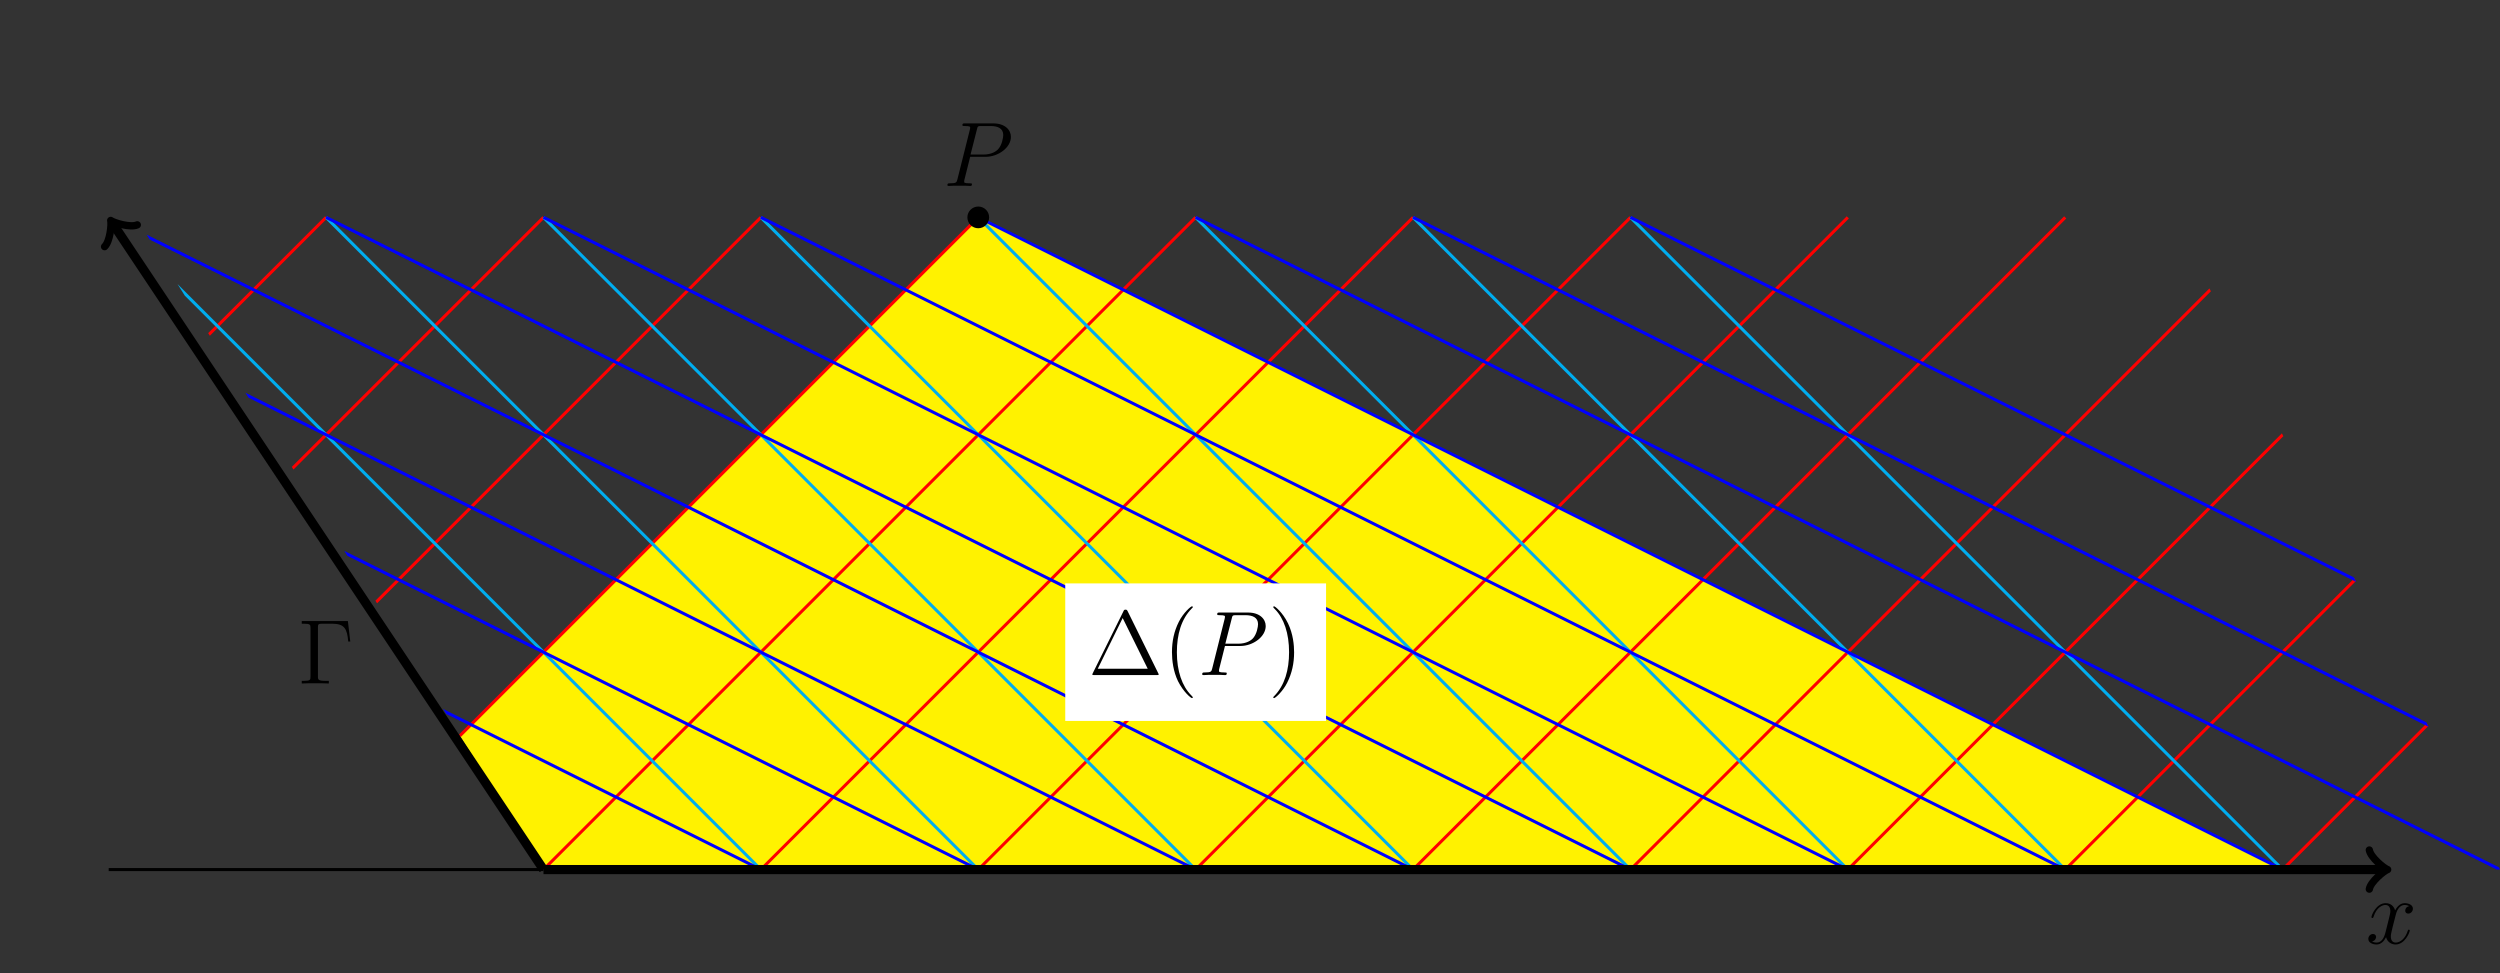 <?xml version="1.0" encoding="UTF-8"?>
<svg xmlns="http://www.w3.org/2000/svg" xmlns:xlink="http://www.w3.org/1999/xlink" width="325.984pt" height="126.934pt" viewBox="0 0 325.984 126.934" version="1.1">
<rect x="0" y="0" width="325.984" height="126.934" fill="#333333" stroke="none"/>
<defs>
<g>
<symbol overflow="visible" id="glyph0-0">
<path style="stroke:none;" d=""/>
</symbol>
<symbol overflow="visible" id="glyph0-1">
<path style="stroke:none;" d="M 3.531 -3.797 L 5.547 -3.797 C 7.203 -3.797 8.844 -5.016 8.844 -6.391 C 8.844 -7.312 8.062 -8.156 6.547 -8.156 L 2.859 -8.156 C 2.625 -8.156 2.516 -8.156 2.516 -7.938 C 2.516 -7.812 2.625 -7.812 2.812 -7.812 C 3.531 -7.812 3.531 -7.719 3.531 -7.594 C 3.531 -7.562 3.531 -7.5 3.484 -7.312 L 1.875 -0.891 C 1.766 -0.469 1.75 -0.344 0.906 -0.344 C 0.688 -0.344 0.562 -0.344 0.562 -0.125 C 0.562 0 0.672 0 0.734 0 C 0.969 0 1.203 -0.031 1.438 -0.031 L 2.828 -0.031 C 3.062 -0.031 3.312 0 3.531 0 C 3.641 0 3.766 0 3.766 -0.234 C 3.766 -0.344 3.656 -0.344 3.484 -0.344 C 2.766 -0.344 2.75 -0.438 2.75 -0.547 C 2.75 -0.609 2.766 -0.688 2.766 -0.75 Z M 4.406 -7.344 C 4.5 -7.797 4.547 -7.812 5.016 -7.812 L 6.203 -7.812 C 7.094 -7.812 7.844 -7.531 7.844 -6.641 C 7.844 -6.328 7.688 -5.312 7.141 -4.75 C 6.938 -4.547 6.359 -4.094 5.266 -4.094 L 3.578 -4.094 Z "/>
</symbol>
<symbol overflow="visible" id="glyph0-2">
<path style="stroke:none;" d="M 5.672 -4.875 C 5.281 -4.812 5.141 -4.516 5.141 -4.297 C 5.141 -4 5.359 -3.906 5.531 -3.906 C 5.891 -3.906 6.141 -4.219 6.141 -4.547 C 6.141 -5.047 5.562 -5.266 5.062 -5.266 C 4.344 -5.266 3.938 -4.547 3.828 -4.328 C 3.547 -5.219 2.812 -5.266 2.594 -5.266 C 1.375 -5.266 0.734 -3.703 0.734 -3.438 C 0.734 -3.391 0.781 -3.328 0.859 -3.328 C 0.953 -3.328 0.984 -3.406 1 -3.453 C 1.406 -4.781 2.219 -5.031 2.562 -5.031 C 3.094 -5.031 3.203 -4.531 3.203 -4.25 C 3.203 -3.984 3.125 -3.703 2.984 -3.125 L 2.578 -1.5 C 2.406 -0.781 2.062 -0.125 1.422 -0.125 C 1.359 -0.125 1.062 -0.125 0.812 -0.281 C 1.25 -0.359 1.344 -0.719 1.344 -0.859 C 1.344 -1.094 1.156 -1.25 0.938 -1.25 C 0.641 -1.25 0.328 -0.984 0.328 -0.609 C 0.328 -0.109 0.891 0.125 1.406 0.125 C 1.984 0.125 2.391 -0.328 2.641 -0.828 C 2.828 -0.125 3.438 0.125 3.875 0.125 C 5.094 0.125 5.734 -1.453 5.734 -1.703 C 5.734 -1.766 5.688 -1.812 5.625 -1.812 C 5.516 -1.812 5.5 -1.75 5.469 -1.656 C 5.141 -0.609 4.453 -0.125 3.906 -0.125 C 3.484 -0.125 3.266 -0.438 3.266 -0.922 C 3.266 -1.188 3.312 -1.375 3.5 -2.156 L 3.922 -3.797 C 4.094 -4.5 4.5 -5.031 5.062 -5.031 C 5.078 -5.031 5.422 -5.031 5.672 -4.875 Z "/>
</symbol>
<symbol overflow="visible" id="glyph1-0">
<path style="stroke:none;" d=""/>
</symbol>
<symbol overflow="visible" id="glyph1-1">
<path style="stroke:none;" d="M 5.156 -8.312 C 5.062 -8.484 5.047 -8.531 4.875 -8.531 C 4.703 -8.531 4.672 -8.484 4.594 -8.312 L 0.594 -0.234 C 0.578 -0.203 0.547 -0.125 0.547 -0.078 C 0.547 -0.016 0.562 0 0.797 0 L 8.938 0 C 9.188 0 9.188 -0.016 9.188 -0.078 C 9.188 -0.125 9.172 -0.203 9.141 -0.234 Z M 4.5 -7.438 L 7.766 -0.828 L 1.25 -0.828 Z "/>
</symbol>
<symbol overflow="visible" id="glyph1-2">
<path style="stroke:none;" d="M 3.891 2.906 C 3.891 2.875 3.891 2.844 3.688 2.641 C 2.484 1.438 1.812 -0.531 1.812 -2.969 C 1.812 -5.297 2.375 -7.297 3.766 -8.703 C 3.891 -8.812 3.891 -8.828 3.891 -8.875 C 3.891 -8.938 3.828 -8.969 3.781 -8.969 C 3.625 -8.969 2.641 -8.109 2.062 -6.938 C 1.453 -5.719 1.172 -4.453 1.172 -2.969 C 1.172 -1.906 1.344 -0.484 1.953 0.781 C 2.672 2.219 3.641 3 3.781 3 C 3.828 3 3.891 2.969 3.891 2.906 Z "/>
</symbol>
<symbol overflow="visible" id="glyph1-3">
<path style="stroke:none;" d="M 3.375 -2.969 C 3.375 -3.891 3.25 -5.359 2.578 -6.75 C 1.875 -8.188 0.891 -8.969 0.766 -8.969 C 0.719 -8.969 0.656 -8.938 0.656 -8.875 C 0.656 -8.828 0.656 -8.812 0.859 -8.609 C 2.062 -7.406 2.719 -5.422 2.719 -2.984 C 2.719 -0.672 2.156 1.328 0.781 2.734 C 0.656 2.844 0.656 2.875 0.656 2.906 C 0.656 2.969 0.719 3 0.766 3 C 0.922 3 1.906 2.141 2.484 0.969 C 3.094 -0.25 3.375 -1.547 3.375 -2.969 Z "/>
</symbol>
<symbol overflow="visible" id="glyph1-4">
<path style="stroke:none;" d="M 6.5 -8.141 L 0.484 -8.141 L 0.484 -7.797 L 0.734 -7.797 C 1.594 -7.797 1.625 -7.672 1.625 -7.234 L 1.625 -0.906 C 1.625 -0.469 1.594 -0.344 0.734 -0.344 L 0.484 -0.344 L 0.484 0 C 0.781 -0.031 1.844 -0.031 2.203 -0.031 C 2.625 -0.031 3.672 -0.031 4.016 0 L 4.016 -0.344 L 3.656 -0.344 C 2.625 -0.344 2.594 -0.484 2.594 -0.922 L 2.594 -7.312 C 2.594 -7.703 2.625 -7.797 3.141 -7.797 L 4.422 -7.797 C 6.078 -7.797 6.391 -7.141 6.547 -5.469 L 6.812 -5.469 Z "/>
</symbol>
</g>
<clipPath id="clip1">
  <path d="M 42 28 L 298 28 L 298 114 L 42 114 Z "/>
</clipPath>
<clipPath id="clip2">
  <path d="M 70.867 113.387 L 325.988 113.387 L 269.293 0 L 0 0 "/>
</clipPath>
<clipPath id="clip3">
  <path d="M 0 22 L 49 22 L 49 114 L 0 114 Z "/>
</clipPath>
<clipPath id="clip4">
  <path d="M 70.867 113.387 L 325.988 113.387 L 269.293 0 L 0 0 "/>
</clipPath>
<clipPath id="clip5">
  <path d="M 0 22 L 77 22 L 77 114 L 0 114 Z "/>
</clipPath>
<clipPath id="clip6">
  <path d="M 70.867 113.387 L 325.988 113.387 L 269.293 0 L 0 0 "/>
</clipPath>
<clipPath id="clip7">
  <path d="M 8 22 L 105 22 L 105 114 L 8 114 Z "/>
</clipPath>
<clipPath id="clip8">
  <path d="M 70.867 113.387 L 325.988 113.387 L 269.293 0 L 0 0 "/>
</clipPath>
<clipPath id="clip9">
  <path d="M 36 22 L 134 22 L 134 114 L 36 114 Z "/>
</clipPath>
<clipPath id="clip10">
  <path d="M 70.867 113.387 L 325.988 113.387 L 269.293 0 L 0 0 "/>
</clipPath>
<clipPath id="clip11">
  <path d="M 65 22 L 162 22 L 162 114 L 65 114 Z "/>
</clipPath>
<clipPath id="clip12">
  <path d="M 70.867 113.387 L 325.988 113.387 L 269.293 0 L 0 0 "/>
</clipPath>
<clipPath id="clip13">
  <path d="M 93 22 L 190 22 L 190 114 L 93 114 Z "/>
</clipPath>
<clipPath id="clip14">
  <path d="M 70.867 113.387 L 325.988 113.387 L 269.293 0 L 0 0 "/>
</clipPath>
<clipPath id="clip15">
  <path d="M 121 22 L 219 22 L 219 114 L 121 114 Z "/>
</clipPath>
<clipPath id="clip16">
  <path d="M 70.867 113.387 L 325.988 113.387 L 269.293 0 L 0 0 "/>
</clipPath>
<clipPath id="clip17">
  <path d="M 150 22 L 247 22 L 247 114 L 150 114 Z "/>
</clipPath>
<clipPath id="clip18">
  <path d="M 70.867 113.387 L 325.988 113.387 L 269.293 0 L 0 0 "/>
</clipPath>
<clipPath id="clip19">
  <path d="M 178 22 L 275 22 L 275 114 L 178 114 Z "/>
</clipPath>
<clipPath id="clip20">
  <path d="M 70.867 113.387 L 325.988 113.387 L 269.293 0 L 0 0 "/>
</clipPath>
<clipPath id="clip21">
  <path d="M 206 22 L 304 22 L 304 114 L 206 114 Z "/>
</clipPath>
<clipPath id="clip22">
  <path d="M 70.867 113.387 L 325.988 113.387 L 269.293 0 L 0 0 "/>
</clipPath>
<clipPath id="clip23">
  <path d="M 235 22 L 325.984 22 L 325.984 114 L 235 114 Z "/>
</clipPath>
<clipPath id="clip24">
  <path d="M 70.867 113.387 L 325.988 113.387 L 269.293 0 L 0 0 "/>
</clipPath>
<clipPath id="clip25">
  <path d="M 263 22 L 325.984 22 L 325.984 114 L 263 114 Z "/>
</clipPath>
<clipPath id="clip26">
  <path d="M 70.867 113.387 L 325.988 113.387 L 269.293 0 L 0 0 "/>
</clipPath>
<clipPath id="clip27">
  <path d="M 292 22 L 325.984 22 L 325.984 114 L 292 114 Z "/>
</clipPath>
<clipPath id="clip28">
  <path d="M 70.867 113.387 L 325.988 113.387 L 269.293 0 L 0 0 "/>
</clipPath>
<clipPath id="clip29">
  <path d="M 0 22 L 20 22 L 20 114 L 0 114 Z "/>
</clipPath>
<clipPath id="clip30">
  <path d="M 70.867 113.387 L 325.988 113.387 L 269.293 0 L 0 0 "/>
</clipPath>
<clipPath id="clip31">
  <path d="M 0 22 L 49 22 L 49 114 L 0 114 Z "/>
</clipPath>
<clipPath id="clip32">
  <path d="M 70.867 113.387 L 325.988 113.387 L 269.293 0 L 0 0 "/>
</clipPath>
<clipPath id="clip33">
  <path d="M 0 22 L 77 22 L 77 114 L 0 114 Z "/>
</clipPath>
<clipPath id="clip34">
  <path d="M 70.867 113.387 L 325.988 113.387 L 269.293 0 L 0 0 "/>
</clipPath>
<clipPath id="clip35">
  <path d="M 8 22 L 105 22 L 105 114 L 8 114 Z "/>
</clipPath>
<clipPath id="clip36">
  <path d="M 70.867 113.387 L 325.988 113.387 L 269.293 0 L 0 0 "/>
</clipPath>
<clipPath id="clip37">
  <path d="M 36 22 L 134 22 L 134 114 L 36 114 Z "/>
</clipPath>
<clipPath id="clip38">
  <path d="M 70.867 113.387 L 325.988 113.387 L 269.293 0 L 0 0 "/>
</clipPath>
<clipPath id="clip39">
  <path d="M 65 22 L 162 22 L 162 114 L 65 114 Z "/>
</clipPath>
<clipPath id="clip40">
  <path d="M 70.867 113.387 L 325.988 113.387 L 269.293 0 L 0 0 "/>
</clipPath>
<clipPath id="clip41">
  <path d="M 93 22 L 190 22 L 190 114 L 93 114 Z "/>
</clipPath>
<clipPath id="clip42">
  <path d="M 70.867 113.387 L 325.988 113.387 L 269.293 0 L 0 0 "/>
</clipPath>
<clipPath id="clip43">
  <path d="M 121 22 L 219 22 L 219 114 L 121 114 Z "/>
</clipPath>
<clipPath id="clip44">
  <path d="M 70.867 113.387 L 325.988 113.387 L 269.293 0 L 0 0 "/>
</clipPath>
<clipPath id="clip45">
  <path d="M 150 22 L 247 22 L 247 114 L 150 114 Z "/>
</clipPath>
<clipPath id="clip46">
  <path d="M 70.867 113.387 L 325.988 113.387 L 269.293 0 L 0 0 "/>
</clipPath>
<clipPath id="clip47">
  <path d="M 178 22 L 275 22 L 275 114 L 178 114 Z "/>
</clipPath>
<clipPath id="clip48">
  <path d="M 70.867 113.387 L 325.988 113.387 L 269.293 0 L 0 0 "/>
</clipPath>
<clipPath id="clip49">
  <path d="M 206 22 L 304 22 L 304 114 L 206 114 Z "/>
</clipPath>
<clipPath id="clip50">
  <path d="M 70.867 113.387 L 325.988 113.387 L 269.293 0 L 0 0 "/>
</clipPath>
<clipPath id="clip51">
  <path d="M 0 22 L 49 22 L 49 114 L 0 114 Z "/>
</clipPath>
<clipPath id="clip52">
  <path d="M 70.867 113.387 L 325.988 113.387 L 269.293 0 L 0 0 "/>
</clipPath>
<clipPath id="clip53">
  <path d="M 0 22 L 77 22 L 77 114 L 0 114 Z "/>
</clipPath>
<clipPath id="clip54">
  <path d="M 70.867 113.387 L 325.988 113.387 L 269.293 0 L 0 0 "/>
</clipPath>
<clipPath id="clip55">
  <path d="M 0 22 L 105 22 L 105 114 L 0 114 Z "/>
</clipPath>
<clipPath id="clip56">
  <path d="M 70.867 113.387 L 325.988 113.387 L 269.293 0 L 0 0 "/>
</clipPath>
<clipPath id="clip57">
  <path d="M 0 22 L 134 22 L 134 114 L 0 114 Z "/>
</clipPath>
<clipPath id="clip58">
  <path d="M 70.867 113.387 L 325.988 113.387 L 269.293 0 L 0 0 "/>
</clipPath>
<clipPath id="clip59">
  <path d="M 0 22 L 162 22 L 162 114 L 0 114 Z "/>
</clipPath>
<clipPath id="clip60">
  <path d="M 70.867 113.387 L 325.988 113.387 L 269.293 0 L 0 0 "/>
</clipPath>
<clipPath id="clip61">
  <path d="M 8 22 L 190 22 L 190 114 L 8 114 Z "/>
</clipPath>
<clipPath id="clip62">
  <path d="M 70.867 113.387 L 325.988 113.387 L 269.293 0 L 0 0 "/>
</clipPath>
<clipPath id="clip63">
  <path d="M 36 22 L 219 22 L 219 114 L 36 114 Z "/>
</clipPath>
<clipPath id="clip64">
  <path d="M 70.867 113.387 L 325.988 113.387 L 269.293 0 L 0 0 "/>
</clipPath>
<clipPath id="clip65">
  <path d="M 65 22 L 247 22 L 247 114 L 65 114 Z "/>
</clipPath>
<clipPath id="clip66">
  <path d="M 70.867 113.387 L 325.988 113.387 L 269.293 0 L 0 0 "/>
</clipPath>
<clipPath id="clip67">
  <path d="M 93 22 L 275 22 L 275 114 L 93 114 Z "/>
</clipPath>
<clipPath id="clip68">
  <path d="M 70.867 113.387 L 325.988 113.387 L 269.293 0 L 0 0 "/>
</clipPath>
<clipPath id="clip69">
  <path d="M 121 22 L 304 22 L 304 114 L 121 114 Z "/>
</clipPath>
<clipPath id="clip70">
  <path d="M 70.867 113.387 L 325.988 113.387 L 269.293 0 L 0 0 "/>
</clipPath>
<clipPath id="clip71">
  <path d="M 150 22 L 325.984 22 L 325.984 114 L 150 114 Z "/>
</clipPath>
<clipPath id="clip72">
  <path d="M 70.867 113.387 L 325.988 113.387 L 269.293 0 L 0 0 "/>
</clipPath>
<clipPath id="clip73">
  <path d="M 178 22 L 325.984 22 L 325.984 114 L 178 114 Z "/>
</clipPath>
<clipPath id="clip74">
  <path d="M 70.867 113.387 L 325.988 113.387 L 269.293 0 L 0 0 "/>
</clipPath>
<clipPath id="clip75">
  <path d="M 206 22 L 325.984 22 L 325.984 114 L 206 114 Z "/>
</clipPath>
<clipPath id="clip76">
  <path d="M 70.867 113.387 L 325.988 113.387 L 269.293 0 L 0 0 "/>
</clipPath>
<clipPath id="clip77">
  <path d="M 126 26 L 129 26 L 129 30 L 126 30 Z "/>
</clipPath>
<clipPath id="clip78">
  <path d="M 70.867 113.387 L 325.988 113.387 L 269.293 0 L 0 0 "/>
</clipPath>
<clipPath id="clip79">
  <path d="M 123 16 L 132 16 L 132 25 L 123 25 Z "/>
</clipPath>
<clipPath id="clip80">
  <path d="M 70.867 113.387 L 325.988 113.387 L 269.293 0 L 0 0 "/>
</clipPath>
<clipPath id="clip81">
  <path d="M 138 76 L 173 76 L 173 95 L 138 95 Z "/>
</clipPath>
<clipPath id="clip82">
  <path d="M 70.867 113.387 L 325.988 113.387 L 269.293 0 L 0 0 "/>
</clipPath>
<clipPath id="clip83">
  <path d="M 142 79 L 156 79 L 156 92 L 142 92 Z "/>
</clipPath>
<clipPath id="clip84">
  <path d="M 70.867 113.387 L 325.988 113.387 L 269.293 0 L 0 0 "/>
</clipPath>
<clipPath id="clip85">
  <path d="M 156 79 L 166 79 L 166 89 L 156 89 Z "/>
</clipPath>
<clipPath id="clip86">
  <path d="M 70.867 113.387 L 325.988 113.387 L 269.293 0 L 0 0 "/>
</clipPath>
<clipPath id="clip87">
  <path d="M 166 79 L 169 79 L 169 92 L 166 92 Z "/>
</clipPath>
<clipPath id="clip88">
  <path d="M 70.867 113.387 L 325.988 113.387 L 269.293 0 L 0 0 "/>
</clipPath>
<clipPath id="clip89">
  <path d="M 0 12 L 88 12 L 88 126.934 L 0 126.934 Z "/>
</clipPath>
</defs>
<g id="surface1">
<g clip-path="url(#clip1)" clip-rule="nonzero">
<g clip-path="url(#clip2)" clip-rule="nonzero">
<path style=" stroke:none;fill-rule:nonzero;fill:rgb(100%,94.899%,0%);fill-opacity:1;" d="M 42.52 113.387 L 127.559 28.344 L 297.641 113.387 "/>
</g>
</g>
<g clip-path="url(#clip3)" clip-rule="nonzero">
<g clip-path="url(#clip4)" clip-rule="nonzero">
<path style="fill:none;stroke-width:0.399;stroke-linecap:butt;stroke-linejoin:miter;stroke:rgb(100%,0%,0%);stroke-opacity:1;stroke-miterlimit:10;" d="M -113.386 -0.001 L -28.346 85.042 " transform="matrix(1,0,0,-1,70.866,113.386)"/>
</g>
</g>
<g clip-path="url(#clip5)" clip-rule="nonzero">
<g clip-path="url(#clip6)" clip-rule="nonzero">
<path style="fill:none;stroke-width:0.399;stroke-linecap:butt;stroke-linejoin:miter;stroke:rgb(100%,0%,0%);stroke-opacity:1;stroke-miterlimit:10;" d="M -85.042 -0.001 L 0.001 85.042 " transform="matrix(1,0,0,-1,70.866,113.386)"/>
</g>
</g>
<g clip-path="url(#clip7)" clip-rule="nonzero">
<g clip-path="url(#clip8)" clip-rule="nonzero">
<path style="fill:none;stroke-width:0.399;stroke-linecap:butt;stroke-linejoin:miter;stroke:rgb(100%,0%,0%);stroke-opacity:1;stroke-miterlimit:10;" d="M -56.694 -0.001 L 28.345 85.042 " transform="matrix(1,0,0,-1,70.866,113.386)"/>
</g>
</g>
<g clip-path="url(#clip9)" clip-rule="nonzero">
<g clip-path="url(#clip10)" clip-rule="nonzero">
<path style="fill:none;stroke-width:0.399;stroke-linecap:butt;stroke-linejoin:miter;stroke:rgb(100%,0%,0%);stroke-opacity:1;stroke-miterlimit:10;" d="M -28.346 -0.001 L 56.693 85.042 " transform="matrix(1,0,0,-1,70.866,113.386)"/>
</g>
</g>
<g clip-path="url(#clip11)" clip-rule="nonzero">
<g clip-path="url(#clip12)" clip-rule="nonzero">
<path style="fill:none;stroke-width:0.399;stroke-linecap:butt;stroke-linejoin:miter;stroke:rgb(100%,0%,0%);stroke-opacity:1;stroke-miterlimit:10;" d="M 0.001 -0.001 L 85.04 85.042 " transform="matrix(1,0,0,-1,70.866,113.386)"/>
</g>
</g>
<g clip-path="url(#clip13)" clip-rule="nonzero">
<g clip-path="url(#clip14)" clip-rule="nonzero">
<path style="fill:none;stroke-width:0.399;stroke-linecap:butt;stroke-linejoin:miter;stroke:rgb(100%,0%,0%);stroke-opacity:1;stroke-miterlimit:10;" d="M 28.345 -0.001 L 113.388 85.042 " transform="matrix(1,0,0,-1,70.866,113.386)"/>
</g>
</g>
<g clip-path="url(#clip15)" clip-rule="nonzero">
<g clip-path="url(#clip16)" clip-rule="nonzero">
<path style="fill:none;stroke-width:0.399;stroke-linecap:butt;stroke-linejoin:miter;stroke:rgb(100%,0%,0%);stroke-opacity:1;stroke-miterlimit:10;" d="M 56.693 -0.001 L 141.736 85.042 " transform="matrix(1,0,0,-1,70.866,113.386)"/>
</g>
</g>
<g clip-path="url(#clip17)" clip-rule="nonzero">
<g clip-path="url(#clip18)" clip-rule="nonzero">
<path style="fill:none;stroke-width:0.399;stroke-linecap:butt;stroke-linejoin:miter;stroke:rgb(100%,0%,0%);stroke-opacity:1;stroke-miterlimit:10;" d="M 85.04 -0.001 L 170.079 85.042 " transform="matrix(1,0,0,-1,70.866,113.386)"/>
</g>
</g>
<g clip-path="url(#clip19)" clip-rule="nonzero">
<g clip-path="url(#clip20)" clip-rule="nonzero">
<path style="fill:none;stroke-width:0.399;stroke-linecap:butt;stroke-linejoin:miter;stroke:rgb(100%,0%,0%);stroke-opacity:1;stroke-miterlimit:10;" d="M 113.388 -0.001 L 198.427 85.042 " transform="matrix(1,0,0,-1,70.866,113.386)"/>
</g>
</g>
<g clip-path="url(#clip21)" clip-rule="nonzero">
<g clip-path="url(#clip22)" clip-rule="nonzero">
<path style="fill:none;stroke-width:0.399;stroke-linecap:butt;stroke-linejoin:miter;stroke:rgb(100%,0%,0%);stroke-opacity:1;stroke-miterlimit:10;" d="M 141.736 -0.001 L 226.775 85.042 " transform="matrix(1,0,0,-1,70.866,113.386)"/>
</g>
</g>
<g clip-path="url(#clip23)" clip-rule="nonzero">
<g clip-path="url(#clip24)" clip-rule="nonzero">
<path style="fill:none;stroke-width:0.399;stroke-linecap:butt;stroke-linejoin:miter;stroke:rgb(100%,0%,0%);stroke-opacity:1;stroke-miterlimit:10;" d="M 170.079 -0.001 L 255.122 85.042 " transform="matrix(1,0,0,-1,70.866,113.386)"/>
</g>
</g>
<g clip-path="url(#clip25)" clip-rule="nonzero">
<g clip-path="url(#clip26)" clip-rule="nonzero">
<path style="fill:none;stroke-width:0.399;stroke-linecap:butt;stroke-linejoin:miter;stroke:rgb(100%,0%,0%);stroke-opacity:1;stroke-miterlimit:10;" d="M 198.427 -0.001 L 283.47 85.042 " transform="matrix(1,0,0,-1,70.866,113.386)"/>
</g>
</g>
<g clip-path="url(#clip27)" clip-rule="nonzero">
<g clip-path="url(#clip28)" clip-rule="nonzero">
<path style="fill:none;stroke-width:0.399;stroke-linecap:butt;stroke-linejoin:miter;stroke:rgb(100%,0%,0%);stroke-opacity:1;stroke-miterlimit:10;" d="M 226.775 -0.001 L 311.814 85.042 " transform="matrix(1,0,0,-1,70.866,113.386)"/>
</g>
</g>
<g clip-path="url(#clip29)" clip-rule="nonzero">
<g clip-path="url(#clip30)" clip-rule="nonzero">
<path style="fill:none;stroke-width:0.399;stroke-linecap:butt;stroke-linejoin:miter;stroke:rgb(0%,67.839%,93.729%);stroke-opacity:1;stroke-miterlimit:10;" d="M -56.694 -0.001 L -141.733 85.042 " transform="matrix(1,0,0,-1,70.866,113.386)"/>
</g>
</g>
<g clip-path="url(#clip31)" clip-rule="nonzero">
<g clip-path="url(#clip32)" clip-rule="nonzero">
<path style="fill:none;stroke-width:0.399;stroke-linecap:butt;stroke-linejoin:miter;stroke:rgb(0%,67.839%,93.729%);stroke-opacity:1;stroke-miterlimit:10;" d="M -28.346 -0.001 L -113.386 85.042 " transform="matrix(1,0,0,-1,70.866,113.386)"/>
</g>
</g>
<g clip-path="url(#clip33)" clip-rule="nonzero">
<g clip-path="url(#clip34)" clip-rule="nonzero">
<path style="fill:none;stroke-width:0.399;stroke-linecap:butt;stroke-linejoin:miter;stroke:rgb(0%,67.839%,93.729%);stroke-opacity:1;stroke-miterlimit:10;" d="M 0.001 -0.001 L -85.042 85.042 " transform="matrix(1,0,0,-1,70.866,113.386)"/>
</g>
</g>
<g clip-path="url(#clip35)" clip-rule="nonzero">
<g clip-path="url(#clip36)" clip-rule="nonzero">
<path style="fill:none;stroke-width:0.399;stroke-linecap:butt;stroke-linejoin:miter;stroke:rgb(0%,67.839%,93.729%);stroke-opacity:1;stroke-miterlimit:10;" d="M 28.345 -0.001 L -56.694 85.042 " transform="matrix(1,0,0,-1,70.866,113.386)"/>
</g>
</g>
<g clip-path="url(#clip37)" clip-rule="nonzero">
<g clip-path="url(#clip38)" clip-rule="nonzero">
<path style="fill:none;stroke-width:0.399;stroke-linecap:butt;stroke-linejoin:miter;stroke:rgb(0%,67.839%,93.729%);stroke-opacity:1;stroke-miterlimit:10;" d="M 56.693 -0.001 L -28.346 85.042 " transform="matrix(1,0,0,-1,70.866,113.386)"/>
</g>
</g>
<g clip-path="url(#clip39)" clip-rule="nonzero">
<g clip-path="url(#clip40)" clip-rule="nonzero">
<path style="fill:none;stroke-width:0.399;stroke-linecap:butt;stroke-linejoin:miter;stroke:rgb(0%,67.839%,93.729%);stroke-opacity:1;stroke-miterlimit:10;" d="M 85.04 -0.001 L 0.001 85.042 " transform="matrix(1,0,0,-1,70.866,113.386)"/>
</g>
</g>
<g clip-path="url(#clip41)" clip-rule="nonzero">
<g clip-path="url(#clip42)" clip-rule="nonzero">
<path style="fill:none;stroke-width:0.399;stroke-linecap:butt;stroke-linejoin:miter;stroke:rgb(0%,67.839%,93.729%);stroke-opacity:1;stroke-miterlimit:10;" d="M 113.388 -0.001 L 28.345 85.042 " transform="matrix(1,0,0,-1,70.866,113.386)"/>
</g>
</g>
<g clip-path="url(#clip43)" clip-rule="nonzero">
<g clip-path="url(#clip44)" clip-rule="nonzero">
<path style="fill:none;stroke-width:0.399;stroke-linecap:butt;stroke-linejoin:miter;stroke:rgb(0%,67.839%,93.729%);stroke-opacity:1;stroke-miterlimit:10;" d="M 141.736 -0.001 L 56.693 85.042 " transform="matrix(1,0,0,-1,70.866,113.386)"/>
</g>
</g>
<g clip-path="url(#clip45)" clip-rule="nonzero">
<g clip-path="url(#clip46)" clip-rule="nonzero">
<path style="fill:none;stroke-width:0.399;stroke-linecap:butt;stroke-linejoin:miter;stroke:rgb(0%,67.839%,93.729%);stroke-opacity:1;stroke-miterlimit:10;" d="M 170.079 -0.001 L 85.04 85.042 " transform="matrix(1,0,0,-1,70.866,113.386)"/>
</g>
</g>
<g clip-path="url(#clip47)" clip-rule="nonzero">
<g clip-path="url(#clip48)" clip-rule="nonzero">
<path style="fill:none;stroke-width:0.399;stroke-linecap:butt;stroke-linejoin:miter;stroke:rgb(0%,67.839%,93.729%);stroke-opacity:1;stroke-miterlimit:10;" d="M 198.427 -0.001 L 113.388 85.042 " transform="matrix(1,0,0,-1,70.866,113.386)"/>
</g>
</g>
<g clip-path="url(#clip49)" clip-rule="nonzero">
<g clip-path="url(#clip50)" clip-rule="nonzero">
<path style="fill:none;stroke-width:0.399;stroke-linecap:butt;stroke-linejoin:miter;stroke:rgb(0%,67.839%,93.729%);stroke-opacity:1;stroke-miterlimit:10;" d="M 226.775 -0.001 L 141.736 85.042 " transform="matrix(1,0,0,-1,70.866,113.386)"/>
</g>
</g>
<g clip-path="url(#clip51)" clip-rule="nonzero">
<g clip-path="url(#clip52)" clip-rule="nonzero">
<path style="fill:none;stroke-width:0.399;stroke-linecap:butt;stroke-linejoin:miter;stroke:rgb(0%,0%,100%);stroke-opacity:1;stroke-miterlimit:10;" d="M -28.346 -0.001 L -198.429 85.042 " transform="matrix(1,0,0,-1,70.866,113.386)"/>
</g>
</g>
<g clip-path="url(#clip53)" clip-rule="nonzero">
<g clip-path="url(#clip54)" clip-rule="nonzero">
<path style="fill:none;stroke-width:0.399;stroke-linecap:butt;stroke-linejoin:miter;stroke:rgb(0%,0%,100%);stroke-opacity:1;stroke-miterlimit:10;" d="M 0.001 -0.001 L -170.081 85.042 " transform="matrix(1,0,0,-1,70.866,113.386)"/>
</g>
</g>
<g clip-path="url(#clip55)" clip-rule="nonzero">
<g clip-path="url(#clip56)" clip-rule="nonzero">
<path style="fill:none;stroke-width:0.399;stroke-linecap:butt;stroke-linejoin:miter;stroke:rgb(0%,0%,100%);stroke-opacity:1;stroke-miterlimit:10;" d="M 28.345 -0.001 L -141.733 85.042 " transform="matrix(1,0,0,-1,70.866,113.386)"/>
</g>
</g>
<g clip-path="url(#clip57)" clip-rule="nonzero">
<g clip-path="url(#clip58)" clip-rule="nonzero">
<path style="fill:none;stroke-width:0.399;stroke-linecap:butt;stroke-linejoin:miter;stroke:rgb(0%,0%,100%);stroke-opacity:1;stroke-miterlimit:10;" d="M 56.693 -0.001 L -113.386 85.042 " transform="matrix(1,0,0,-1,70.866,113.386)"/>
</g>
</g>
<g clip-path="url(#clip59)" clip-rule="nonzero">
<g clip-path="url(#clip60)" clip-rule="nonzero">
<path style="fill:none;stroke-width:0.399;stroke-linecap:butt;stroke-linejoin:miter;stroke:rgb(0%,0%,100%);stroke-opacity:1;stroke-miterlimit:10;" d="M 85.04 -0.001 L -85.042 85.042 " transform="matrix(1,0,0,-1,70.866,113.386)"/>
</g>
</g>
<g clip-path="url(#clip61)" clip-rule="nonzero">
<g clip-path="url(#clip62)" clip-rule="nonzero">
<path style="fill:none;stroke-width:0.399;stroke-linecap:butt;stroke-linejoin:miter;stroke:rgb(0%,0%,100%);stroke-opacity:1;stroke-miterlimit:10;" d="M 113.388 -0.001 L -56.694 85.042 " transform="matrix(1,0,0,-1,70.866,113.386)"/>
</g>
</g>
<g clip-path="url(#clip63)" clip-rule="nonzero">
<g clip-path="url(#clip64)" clip-rule="nonzero">
<path style="fill:none;stroke-width:0.399;stroke-linecap:butt;stroke-linejoin:miter;stroke:rgb(0%,0%,100%);stroke-opacity:1;stroke-miterlimit:10;" d="M 141.736 -0.001 L -28.346 85.042 " transform="matrix(1,0,0,-1,70.866,113.386)"/>
</g>
</g>
<g clip-path="url(#clip65)" clip-rule="nonzero">
<g clip-path="url(#clip66)" clip-rule="nonzero">
<path style="fill:none;stroke-width:0.399;stroke-linecap:butt;stroke-linejoin:miter;stroke:rgb(0%,0%,100%);stroke-opacity:1;stroke-miterlimit:10;" d="M 170.079 -0.001 L 0.001 85.042 " transform="matrix(1,0,0,-1,70.866,113.386)"/>
</g>
</g>
<g clip-path="url(#clip67)" clip-rule="nonzero">
<g clip-path="url(#clip68)" clip-rule="nonzero">
<path style="fill:none;stroke-width:0.399;stroke-linecap:butt;stroke-linejoin:miter;stroke:rgb(0%,0%,100%);stroke-opacity:1;stroke-miterlimit:10;" d="M 198.427 -0.001 L 28.345 85.042 " transform="matrix(1,0,0,-1,70.866,113.386)"/>
</g>
</g>
<g clip-path="url(#clip69)" clip-rule="nonzero">
<g clip-path="url(#clip70)" clip-rule="nonzero">
<path style="fill:none;stroke-width:0.399;stroke-linecap:butt;stroke-linejoin:miter;stroke:rgb(0%,0%,100%);stroke-opacity:1;stroke-miterlimit:10;" d="M 226.775 -0.001 L 56.693 85.042 " transform="matrix(1,0,0,-1,70.866,113.386)"/>
</g>
</g>
<g clip-path="url(#clip71)" clip-rule="nonzero">
<g clip-path="url(#clip72)" clip-rule="nonzero">
<path style="fill:none;stroke-width:0.399;stroke-linecap:butt;stroke-linejoin:miter;stroke:rgb(0%,0%,100%);stroke-opacity:1;stroke-miterlimit:10;" d="M 255.122 -0.001 L 85.04 85.042 " transform="matrix(1,0,0,-1,70.866,113.386)"/>
</g>
</g>
<g clip-path="url(#clip73)" clip-rule="nonzero">
<g clip-path="url(#clip74)" clip-rule="nonzero">
<path style="fill:none;stroke-width:0.399;stroke-linecap:butt;stroke-linejoin:miter;stroke:rgb(0%,0%,100%);stroke-opacity:1;stroke-miterlimit:10;" d="M 283.47 -0.001 L 113.388 85.042 " transform="matrix(1,0,0,-1,70.866,113.386)"/>
</g>
</g>
<g clip-path="url(#clip75)" clip-rule="nonzero">
<g clip-path="url(#clip76)" clip-rule="nonzero">
<path style="fill:none;stroke-width:0.399;stroke-linecap:butt;stroke-linejoin:miter;stroke:rgb(0%,0%,100%);stroke-opacity:1;stroke-miterlimit:10;" d="M 311.814 -0.001 L 141.736 85.042 " transform="matrix(1,0,0,-1,70.866,113.386)"/>
</g>
</g>
<g clip-path="url(#clip77)" clip-rule="nonzero">
<g clip-path="url(#clip78)" clip-rule="nonzero">
<path style=" stroke:none;fill-rule:nonzero;fill:rgb(0%,0%,0%);fill-opacity:1;" d="M 128.977 28.344 C 128.977 27.562 128.344 26.93 127.559 26.93 C 126.777 26.93 126.141 27.562 126.141 28.344 C 126.141 29.129 126.777 29.762 127.559 29.762 C 128.344 29.762 128.977 29.129 128.977 28.344 Z "/>
</g>
</g>
<g clip-path="url(#clip79)" clip-rule="nonzero">
<g clip-path="url(#clip80)" clip-rule="nonzero">
<g style="fill:rgb(0%,0%,0%);fill-opacity:1;">
  <use xlink:href="#glyph0-1" x="122.973" y="24.246"/>
</g>
</g>
</g>
<g clip-path="url(#clip81)" clip-rule="nonzero">
<g clip-path="url(#clip82)" clip-rule="nonzero">
<path style=" stroke:none;fill-rule:nonzero;fill:rgb(100%,100%,100%);fill-opacity:1;" d="M 138.902 94.008 L 172.91 94.008 L 172.91 76.074 L 138.902 76.074 Z "/>
</g>
</g>
<g clip-path="url(#clip83)" clip-rule="nonzero">
<g clip-path="url(#clip84)" clip-rule="nonzero">
<g style="fill:rgb(0%,0%,0%);fill-opacity:1;">
  <use xlink:href="#glyph1-1" x="141.89" y="88.028"/>
  <use xlink:href="#glyph1-2" x="151.645" y="88.028"/>
</g>
</g>
</g>
<g clip-path="url(#clip85)" clip-rule="nonzero">
<g clip-path="url(#clip86)" clip-rule="nonzero">
<g style="fill:rgb(0%,0%,0%);fill-opacity:1;">
  <use xlink:href="#glyph0-1" x="156.197" y="88.028"/>
</g>
</g>
</g>
<g clip-path="url(#clip87)" clip-rule="nonzero">
<g clip-path="url(#clip88)" clip-rule="nonzero">
<g style="fill:rgb(0%,0%,0%);fill-opacity:1;">
  <use xlink:href="#glyph1-3" x="165.368" y="88.028"/>
</g>
</g>
</g>
<path style="fill:none;stroke-width:0.399;stroke-linecap:butt;stroke-linejoin:miter;stroke:rgb(0%,0%,0%);stroke-opacity:1;stroke-miterlimit:10;" d="M -56.694 -0.001 L 0.001 -0.001 " transform="matrix(1,0,0,-1,70.866,113.386)"/>
<path style="fill:none;stroke-width:1.196;stroke-linecap:butt;stroke-linejoin:miter;stroke:rgb(0%,0%,0%);stroke-opacity:1;stroke-miterlimit:10;" d="M 0.001 -0.001 L 239.993 -0.001 " transform="matrix(1,0,0,-1,70.866,113.386)"/>
<path style="fill:none;stroke-width:0.956;stroke-linecap:round;stroke-linejoin:round;stroke:rgb(0%,0%,0%);stroke-opacity:1;stroke-miterlimit:10;" d="M -1.912 2.55 C -1.752 1.593 0.002 0.159 0.478 -0.001 C 0.002 -0.161 -1.752 -1.594 -1.912 -2.551 " transform="matrix(1,0,0,-1,310.857,113.386)"/>
<g style="fill:rgb(0%,0%,0%);fill-opacity:1;">
  <use xlink:href="#glyph0-2" x="308.485" y="123.032"/>
</g>
<g clip-path="url(#clip89)" clip-rule="nonzero">
<path style="fill:none;stroke-width:1.196;stroke-linecap:butt;stroke-linejoin:miter;stroke:rgb(0%,0%,0%);stroke-opacity:1;stroke-miterlimit:10;" d="M 0.001 -0.001 L -56.163 84.241 " transform="matrix(1,0,0,-1,70.866,113.386)"/>
</g>
<path style="fill:none;stroke-width:0.956;stroke-linecap:round;stroke-linejoin:round;stroke:rgb(0%,0%,0%);stroke-opacity:1;stroke-miterlimit:10;" d="M -1.914 2.551 C -1.753 1.591 -0.001 0.161 0.478 0.002 C 0.001 -0.158 -1.753 -1.596 -1.913 -2.552 " transform="matrix(-0.556,-0.835,-0.835,0.556,14.705,29.144)"/>
<g style="fill:rgb(0%,0%,0%);fill-opacity:1;">
  <use xlink:href="#glyph1-4" x="38.863" y="89.124"/>
</g>
</g>
</svg>
